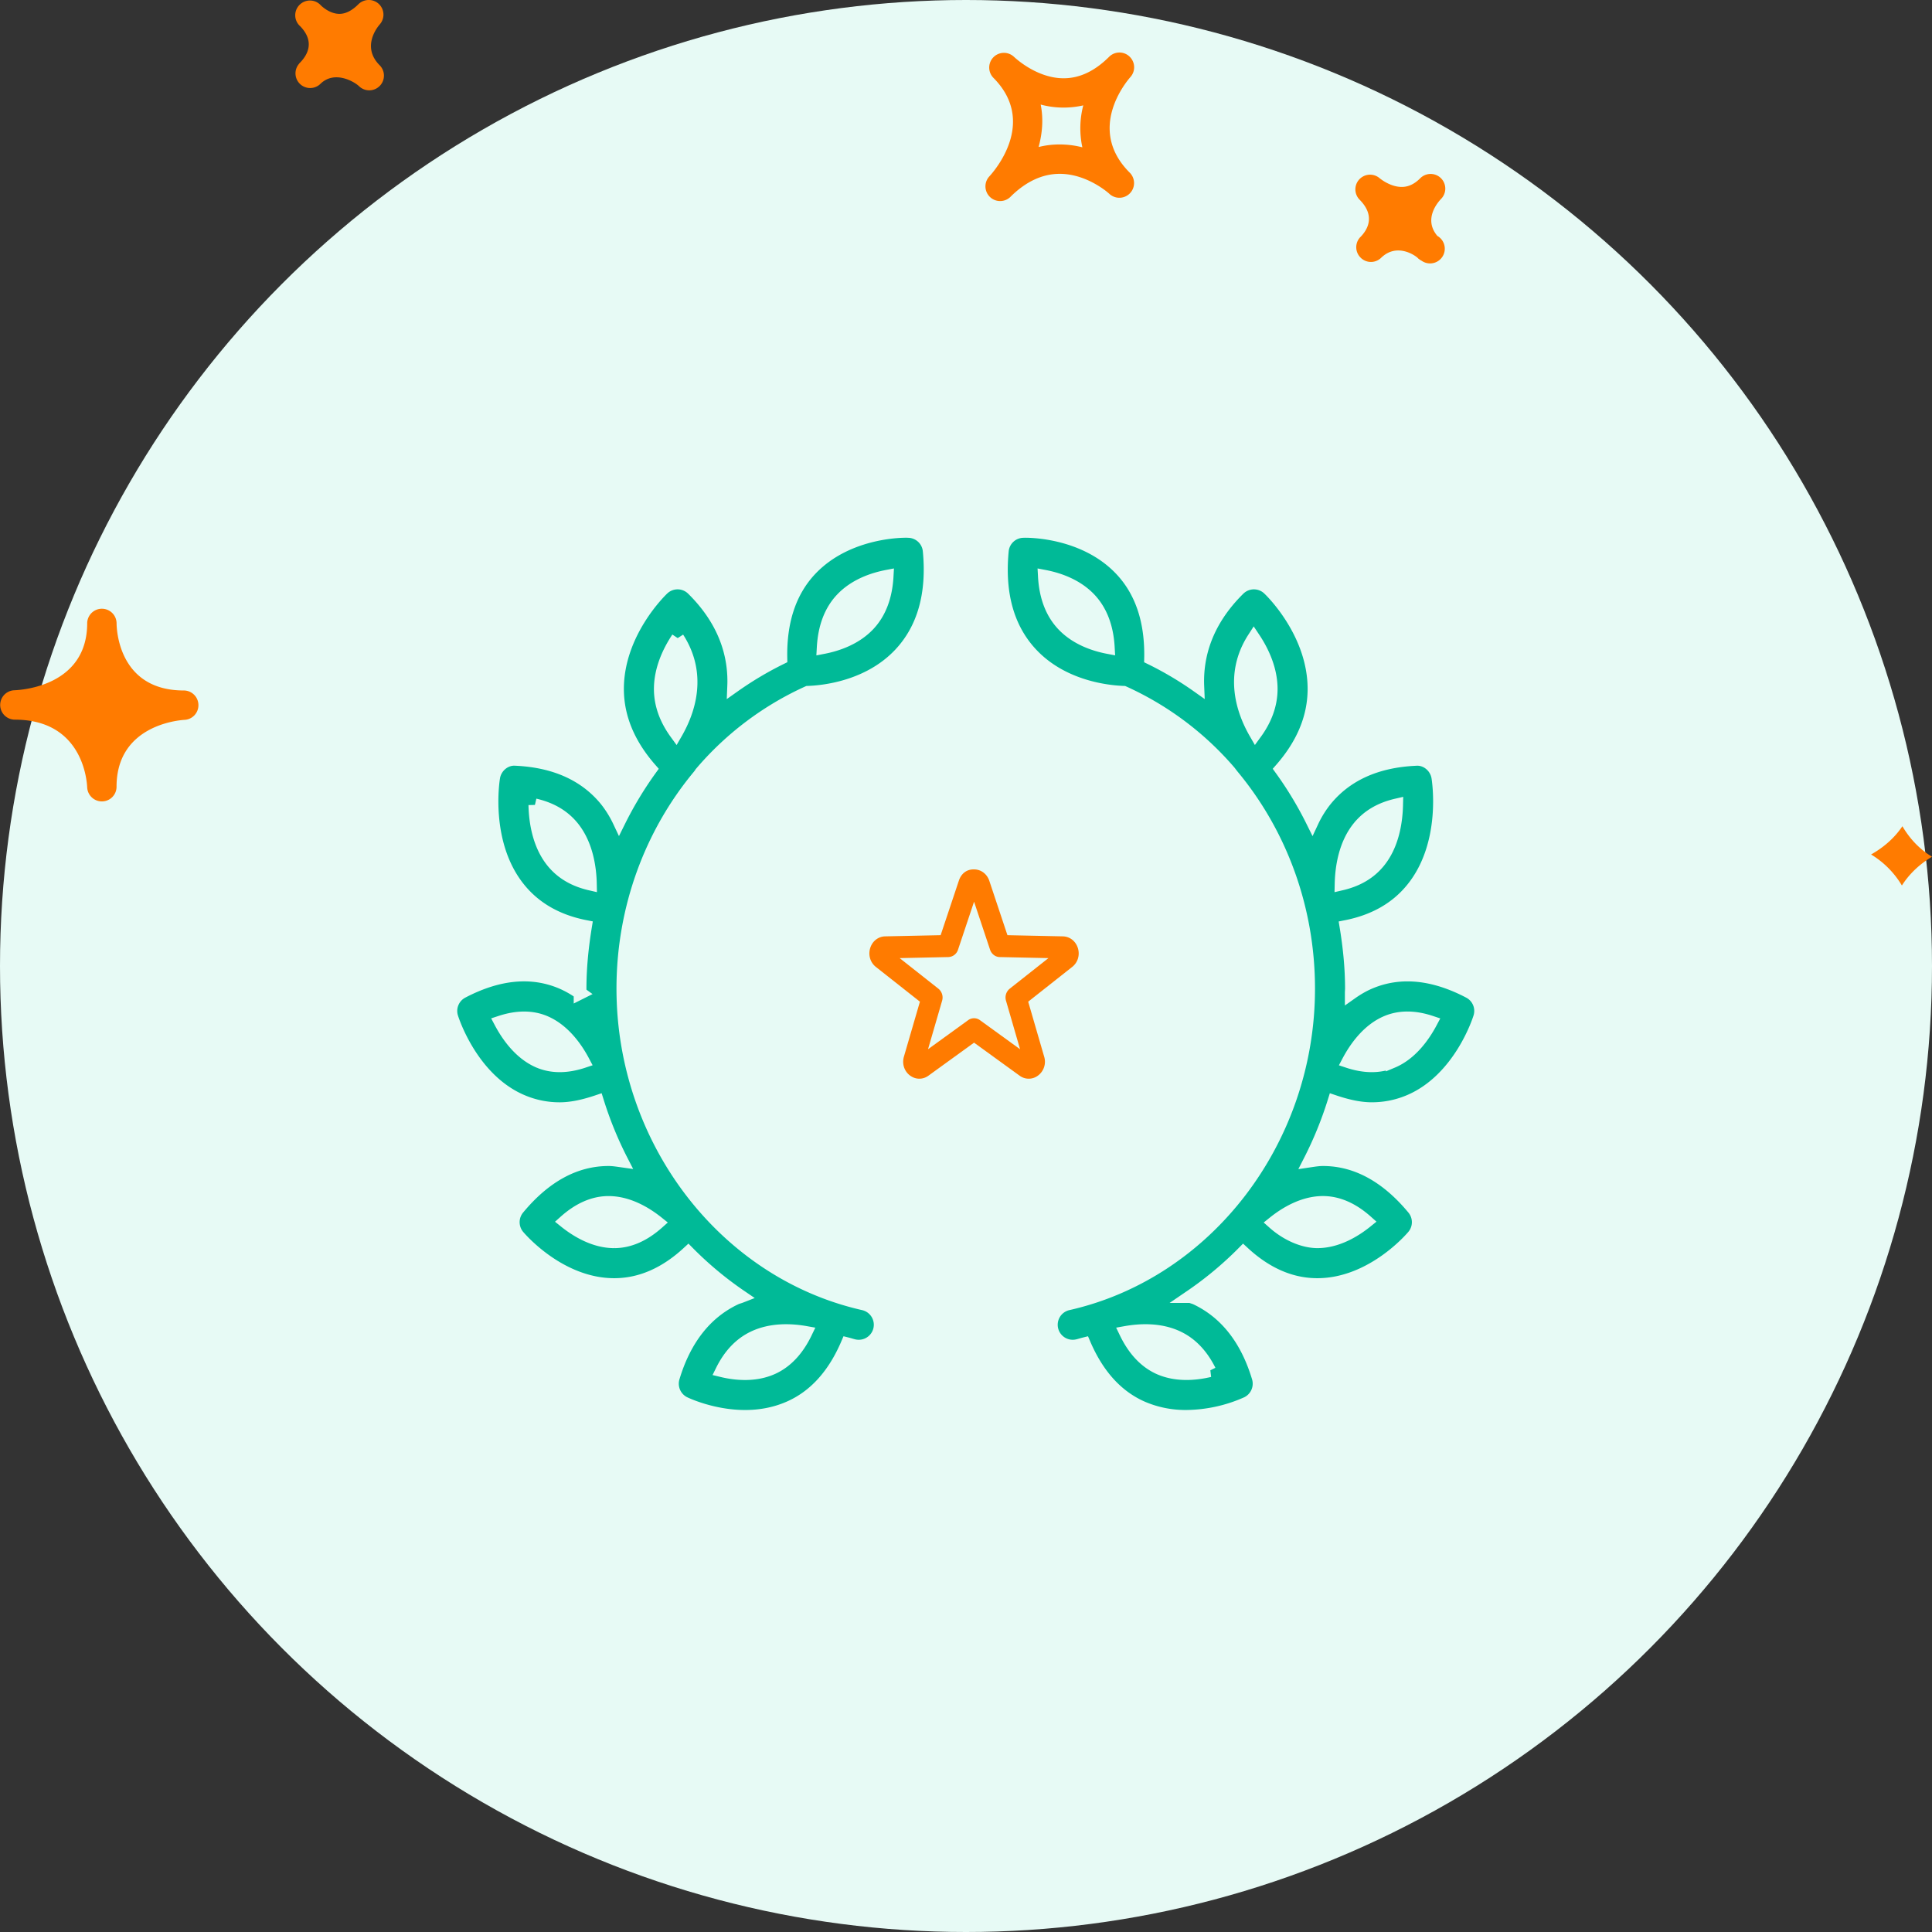 <svg xmlns="http://www.w3.org/2000/svg" width="120" height="120" viewBox="0 0 120 120"><rect x="0" y="0" width="120" height="120" fill="#333333" stroke="none"/><g fill="none" fill-rule="evenodd"><circle cx="60" cy="60" r="60" fill="#E7FAF5"/><path fill="#00BA97" stroke="#E7FAF5" stroke-width=".8" d="M47.955 84.983c-1.08.477-2.27.357-3.117.152.485-.981 1.144-1.672 1.965-2.064 1.107-.53 2.355-.467 3.25-.307-.524 1.091-1.228 1.832-2.098 2.219m-5.861-45.35c1.475 2.289.677 4.553-.107 5.91-.637-.875-.962-1.781-.97-2.715-.008-1.266.549-2.402 1.077-3.194m-3.925 37.49h-.02c-1.234 0-2.338-.677-3.058-1.256.872-.778 1.774-1.173 2.69-1.178h.017c1.235 0 2.341.68 3.061 1.258-.872.776-1.776 1.171-2.69 1.176m-4.667-11.173c-1.179-.488-1.965-1.61-2.419-2.467 1.022-.336 1.939-.341 2.734-.013 1.178.488 1.968 1.61 2.418 2.464-1.024.341-1.938.341-2.733.016m-.277-15.955c1.008.232 1.784.691 2.346 1.384.864 1.067 1.075 2.502 1.096 3.528-1.008-.232-1.781-.69-2.346-1.384-.864-1.064-1.075-2.501-1.096-3.528m19.04-12.77c.82-.88 1.965-1.264 2.832-1.43-.07 1.254-.448 2.256-1.131 2.99-.821.88-1.963 1.264-2.832 1.432.07-1.256.448-2.259 1.13-2.992m1.369 43.757c-8.66-1.96-14.942-10.195-14.942-19.579 0-4.984 1.739-9.632 4.71-13.208.064-.08.125-.162.189-.25a19.04 19.04 0 0 1 6.587-4.942c.994-.034 3.784-.322 5.72-2.378 1.466-1.56 2.08-3.72 1.82-6.419a1.33 1.33 0 0 0-1.282-1.203c-.141-.016-3.765-.101-6.101 2.382-1.29 1.376-1.88 3.24-1.835 5.498-1.03.507-2 1.088-2.925 1.742.08-1.95-.56-4.07-2.55-6.035a1.333 1.333 0 0 0-1.85-.024c-.115.11-2.84 2.712-2.824 6.259.01 1.778.725 3.432 2.056 4.949a22.875 22.875 0 0 0-1.952 3.237 6.751 6.751 0 0 0-.8-1.296c-1.275-1.578-3.163-2.44-5.616-2.554-.653-.056-1.264.445-1.376 1.109-.03.168-.67 4.133 1.576 6.917 1 1.24 2.392 2.022 4.125 2.36-.205 1.262-.338 2.547-.338 3.856 0 .094.01.184.01.278a6.073 6.073 0 0 0-1.184-.667c-1.85-.773-3.914-.57-6.136.595-.568.298-.845.96-.656 1.573.05.157 1.23 3.901 4.406 5.224a5.925 5.925 0 0 0 2.304.459c.749 0 1.538-.184 2.34-.454.4 1.283.905 2.518 1.51 3.694-.272-.038-.536-.083-.821-.083h-.008c-2.053.003-3.941 1.024-5.608 3.037a1.337 1.337 0 0 0 0 1.704c.104.123 2.56 3.027 5.968 3.027h.008c1.65-.003 3.184-.693 4.59-1.992a22.066 22.066 0 0 0 3.277 2.728c-.115.045-.232.07-.347.125-1.845.875-3.144 2.526-3.861 4.91a1.338 1.338 0 0 0 .693 1.584c.096.045 1.736.832 3.773.832.864 0 1.803-.144 2.726-.547 1.605-.699 2.8-2.053 3.616-3.963.14.035.277.083.42.115a1.335 1.335 0 0 0 1.596-1.005 1.333 1.333 0 0 0-1.008-1.595m32.844-15.038c-.797.334-1.717.331-2.741-.008.45-.853 1.235-1.973 2.405-2.461.798-.333 1.715-.333 2.742.01-.451.851-1.235 1.971-2.406 2.46zm-8.602-26.309c.525.787 1.082 1.92 1.077 3.176-.005.939-.33 1.853-.97 2.73-.785-1.357-1.582-3.62-.107-5.906zm4.312 35.053c.917.006 1.818.4 2.69 1.176-.72.582-1.826 1.259-3.058 1.259-.816-.005-1.832-.395-2.71-1.176.72-.579 1.827-1.259 3.062-1.259zm-7.054 10.446c-.848.202-2.032.322-3.104-.144-.877-.384-1.586-1.131-2.114-2.227.898-.16 2.146-.224 3.25.307.822.392 1.48 1.085 1.968 2.064zM64.872 35.796c.864.165 2 .547 2.821 1.419.688.733 1.072 1.738 1.142 3.002-.864-.165-2-.546-2.819-1.418-.69-.734-1.075-1.742-1.144-3.003zm19.525 15.587c.566-.696 1.339-1.152 2.347-1.384-.024 1.021-.232 2.456-1.088 3.514-.565.702-1.341 1.16-2.355 1.395.022-1.024.232-2.461 1.096-3.525zm6.859 10.229c-2.224-1.168-4.288-1.368-6.139-.597-.434.181-.821.41-1.184.666 0-.093.011-.184.011-.277 0-1.31-.133-2.595-.339-3.853 1.734-.342 3.126-1.12 4.126-2.363 2.245-2.784 1.605-6.747 1.578-6.915-.114-.664-.717-1.165-1.378-1.109-2.454.112-4.342.973-5.616 2.555a6.592 6.592 0 0 0-.8 1.293 22.819 22.819 0 0 0-1.952-3.237c1.33-1.518 2.045-3.171 2.056-4.95.016-3.546-2.707-6.149-2.824-6.258a1.335 1.335 0 0 0-1.851.024c-1.99 1.965-2.63 4.085-2.55 6.032a21.277 21.277 0 0 0-2.925-1.736c.046-2.262-.544-4.126-1.834-5.499-2.336-2.485-5.95-2.397-6.102-2.384a1.33 1.33 0 0 0-1.28 1.205c-.261 2.696.352 4.856 1.819 6.416 1.936 2.056 4.725 2.344 5.72 2.379a18.98 18.98 0 0 1 6.584 4.939c.067.09.133.176.2.258 2.965 3.576 4.701 8.222 4.701 13.203 0 9.384-6.282 17.619-14.941 19.579a1.332 1.332 0 1 0 .587 2.6c.144-.032.28-.08.421-.115.816 1.91 2.01 3.264 3.616 3.965a6.776 6.776 0 0 0 2.728.544 9.434 9.434 0 0 0 3.773-.832 1.34 1.34 0 0 0 .691-1.584c-.717-2.384-2.016-4.034-3.859-4.909-.117-.053-.234-.08-.349-.125a22.252 22.252 0 0 0 3.277-2.728c1.406 1.301 2.939 1.989 4.59 1.992h.008c3.408 0 5.864-2.902 5.968-3.027.41-.493.41-1.208 0-1.704-1.667-2.01-3.555-3.035-5.608-3.037h-.008c-.286 0-.55.045-.819.085a23.412 23.412 0 0 0 1.507-3.696c.802.27 1.592.453 2.341.453.8 0 1.568-.152 2.304-.458 3.176-1.323 4.357-5.067 4.405-5.224a1.331 1.331 0 0 0-.653-1.571z"/><path fill="#FF7B00" d="m60.131 63.366-2.49 1.804.875-3.013a.705.705 0 0 0-.23-.747l-2.407-1.9 3.025-.065a.653.653 0 0 0 .6-.457l.997-2.982.994 2.982c.09.268.33.452.601.457l3.025.065-2.406 1.9a.702.702 0 0 0-.23.747l.874 3.013-2.49-1.804a.621.621 0 0 0-.738 0m4.362 3.424a1.07 1.07 0 0 0 .363-1.156l-.993-3.418 2.736-2.161c.346-.273.484-.73.351-1.165-.133-.432-.498-.72-.932-.731h-.001l-3.443-.073-1.128-3.383C61.3 54.276 60.93 54 60.5 54c-.478-.01-.805.277-.945.704l-1.13 3.382-3.446.073c-.432.01-.797.297-.93.73-.133.434.005.892.351 1.167l2.738 2.16-.995 3.417c-.126.435.017.891.367 1.16.18.138.387.207.592.207a.955.955 0 0 0 .568-.19l2.83-2.049 2.83 2.051a.949.949 0 0 0 1.162-.022"/><path fill="#FF7B00" fill-rule="nonzero" d="M70.155 3.511a.907.907 0 0 0-1.267.018c-.884.884-1.831 1.333-2.822 1.333-1.71 0-3.074-1.322-3.089-1.335a.913.913 0 0 0-1.286 1.295l.004.005c2.75 2.756.052 5.81-.264 6.15a.913.913 0 0 0 1.308 1.27c.962-.963 1.999-1.45 3.083-1.45 1.717 0 3.056 1.218 3.071 1.231a.912.912 0 0 0 1.266-1.314c-2.67-2.678-.228-5.606.056-5.932a.912.912 0 0 0-.06-1.27zM67.227 9.15a5.742 5.742 0 0 0-1.408-.178c-.45 0-.884.052-1.31.16.226-.823.313-1.72.13-2.637a5.5 5.5 0 0 0 2.645.05 5.62 5.62 0 0 0-.057 2.605m22.276 3.21c-.192.2-1.111 1.249-.225 2.294a.914.914 0 1 1-.981 1.54.905.905 0 0 1-.18-.119l-.005.003-.053-.055c-.174-.17-1.304-.951-2.274-.011A.905.905 0 0 1 84.507 16a.91.91 0 0 1-.04-1.247l-.002-.002c.003 0 .028-.025.043-.039.418-.43.956-1.294-.071-2.32a.913.913 0 0 1 1.254-1.324s.637.543 1.373.543c.409 0 .787-.175 1.15-.54a.911.911 0 1 1 1.289 1.288zM18.58 3.955l-.004-.003.054-.054c.51-.522.916-1.337.015-2.269l-.04-.038A.909.909 0 0 1 18.62.288a.91.91 0 0 1 1.276.01c.007.011.018.02.028.03 0 .002.004.006.007.008.092.087.566.525 1.154.525.385 0 .78-.201 1.176-.598a.917.917 0 0 1 1.271-.016.914.914 0 0 1 .053 1.271c-.192.223-1.115 1.413-.01 2.53h.003v.002a.912.912 0 0 1-1.287 1.295c-.292-.274-1.507-.99-2.384-.142a.911.911 0 0 1-1.327-1.247zM5.415 48.901c.022.49.424.876.912.876h.018a.91.91 0 0 0 .894-.91c0-3.79 3.795-4.13 4.23-4.156a.91.91 0 0 0 .855-.94.91.91 0 0 0-.908-.884c-4.025 0-4.173-3.757-4.175-4.184v-.001a.913.913 0 0 0-1.825-.017v.019c0 3.902-4.069 4.152-4.532 4.17a.913.913 0 0 0 .028 1.825c4.21.002 4.484 3.772 4.503 4.202m112.747 2.417c.424.726 1.02 1.4 1.838 1.894-.708.426-1.376 1.01-1.87 1.788a5.6 5.6 0 0 0-1.914-1.927c.738-.415 1.429-.987 1.946-1.755"/></g></svg>